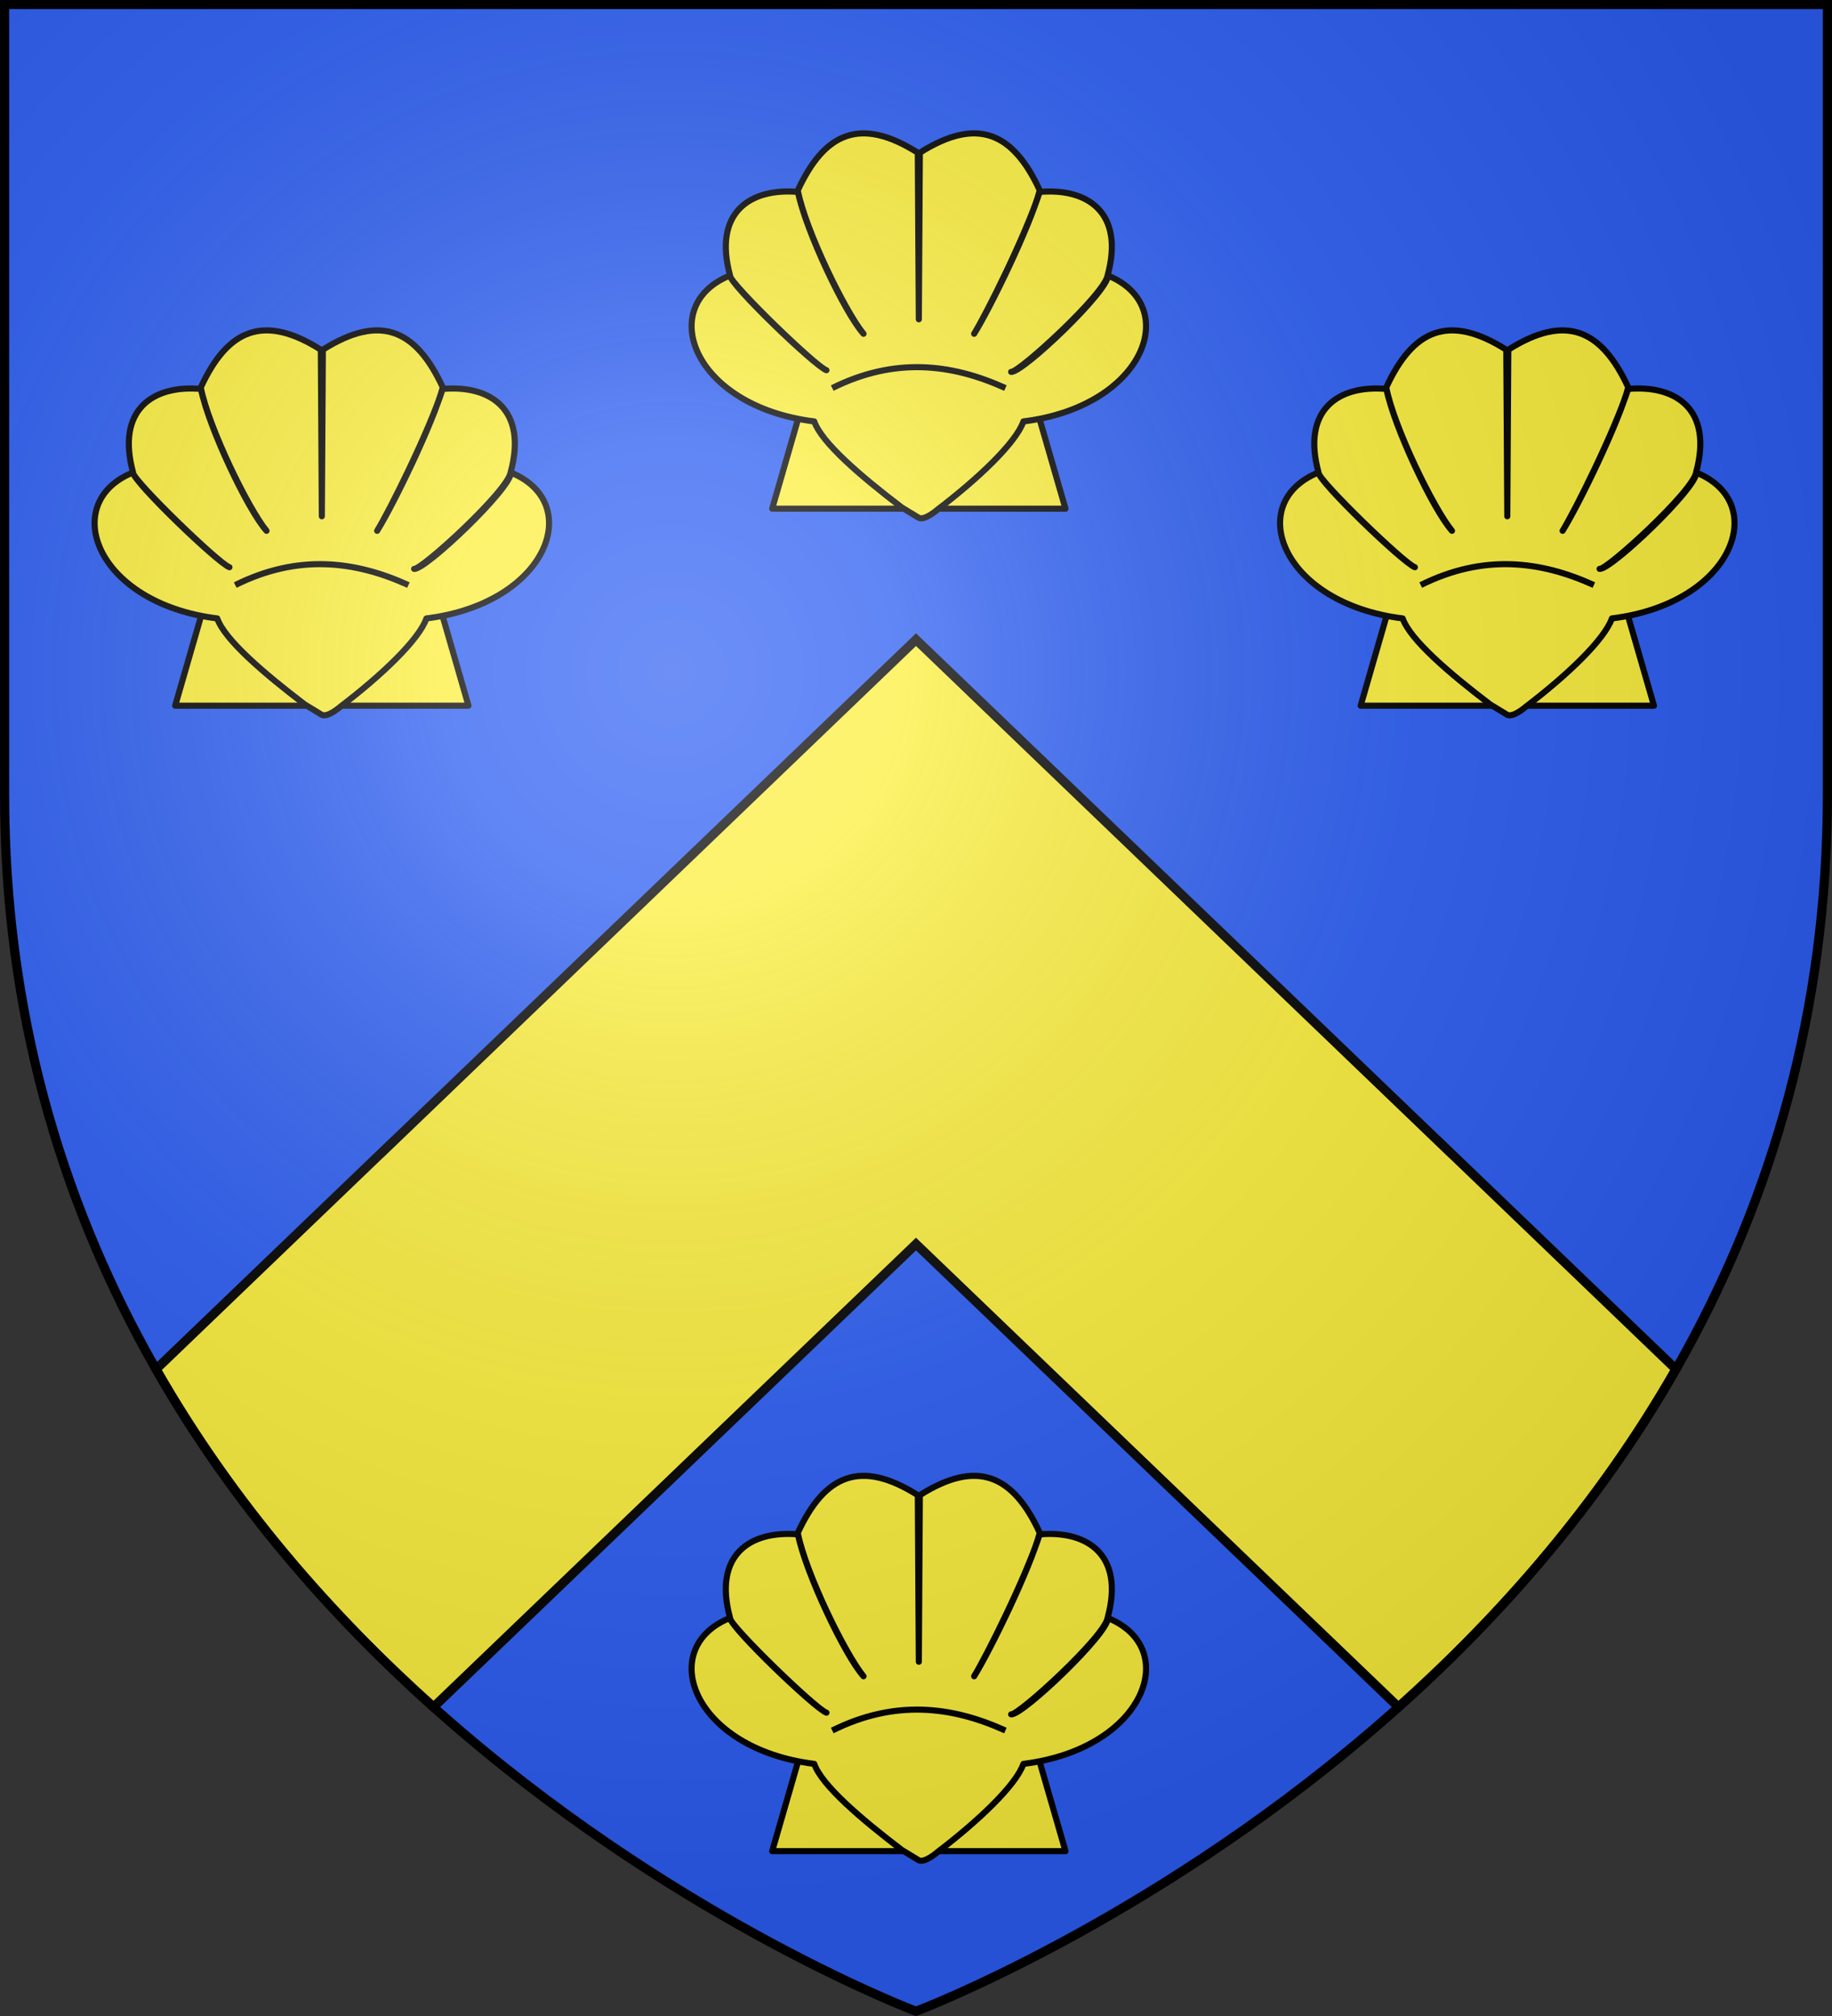 <svg xmlns="http://www.w3.org/2000/svg" xmlns:xlink="http://www.w3.org/1999/xlink" width="600" height="660" version="1.0"><rect width="100%" height="100%" fill="#333333" stroke="none"/><defs><radialGradient id="c" cx="-80" cy="-80" r="405" gradientUnits="userSpaceOnUse"><stop offset="0" style="stop-color:#fff;stop-opacity:.31"/><stop offset=".19" style="stop-color:#fff;stop-opacity:.25"/><stop offset=".6" style="stop-color:#6b6b6b;stop-opacity:.125"/><stop offset="1" style="stop-color:#000;stop-opacity:.125"/></radialGradient><path id="a" d="M-298.5-298.5h597V-40C298.5 246.31 0 358.5 0 358.5S-298.5 246.31-298.5-40v-258.5z"/></defs><g transform="translate(300 300)"><use xlink:href="#a" width="600" height="660" style="fill:#2b5df2"/><path d="M0-90.594-173.156 75.594v-.031l-75.729 72.687c25.39 44.446 57.832 81.035 90.885 110.6L0 107.281 158 258.85c33.053-29.565 65.495-66.154 90.885-110.6l-75.729-72.688v.032z" style="fill:#fcef3c;stroke:#000;stroke-width:3;stroke-opacity:1"/><g id="b" style="fill:#fcef3c;stroke:#000;stroke-width:3.976;stroke-linecap:butt;stroke-linejoin:round;stroke-miterlimit:4;stroke-dasharray:none;stroke-opacity:1"><path d="m-4.854 566.79 42.031 145.625h106.844l42.094-145.625h-95.5z" style="display:inline;fill:#fcef3c;fill-opacity:1;fill-rule:evenodd;stroke:#000;stroke-width:3.976;stroke-linecap:butt;stroke-linejoin:round;stroke-miterlimit:4;stroke-dasharray:none;stroke-opacity:1" transform="matrix(.503 0 0 -.503 -44.659 151.63)"/><path d="M79.477 567.619C52.6 588.072 27.306 609.805 22.524 623.58c-79.385 9.85-103.209 75.367-54.984 94.936 1.143-6.186 56.465-59.6 62.927-61.607-7.702 2.85-63.044 56.025-62.763 61.716-11.073 40.69 12.758 57.045 44.217 54.329 5.074-25.204 30.64-79.006 42.693-92.338-11.783 14.31-37.863 67.47-42.802 93.322 17.379 37.645 40.687 48.202 78.159 24.54l.655-108.42.656 108.42c37.472 23.662 60.725 13.105 78.104-24.54-6.281-23.167-32.212-76.515-42.747-93.322 8.314 13.625 33.622 64.325 42.693 92.338 31.458 2.716 55.29-13.64 44.217-54.329-1.79-12.24-58.238-63.662-62.818-62.798 7.344-.804 63.567 52.82 62.982 62.69 48.224-19.57 24.4-85.087-54.985-94.937-4.78-13.776-29.105-36.967-55.98-57.42 0 0-8.119-7.168-12.122-5.32z" style="display:inline;fill:#fcef3c;fill-opacity:1;fill-rule:evenodd;stroke:#000;stroke-width:3.976;stroke-linecap:butt;stroke-linejoin:round;stroke-miterlimit:4;stroke-dasharray:none;stroke-opacity:1" transform="matrix(.503 0 0 -.503 -44.659 151.63)"/><path d="M34.251 645.293c40.462 20.146 77.459 16.043 112.75 0" style="display:inline;fill:#fcef3c;fill-rule:evenodd;stroke:#000;stroke-width:3.976;stroke-linecap:butt;stroke-linejoin:round;stroke-miterlimit:4;stroke-dasharray:none;stroke-opacity:1" transform="matrix(.503 0 0 -.503 -44.659 151.63)"/></g><use xlink:href="#b" width="100%" height="100%" transform="translate(0 439.495)"/><use xlink:href="#b" width="100%" height="100%" transform="translate(-195.522 64.495)"/><use xlink:href="#b" width="100%" height="100%" transform="translate(192.73 64.495)"/></g><g style="display:inline" transform="translate(300 300)"><use xlink:href="#a" width="600" height="660" style="fill:url(#c)"/></g><use xlink:href="#a" width="600" height="660" style="fill:none;stroke:#000;stroke-width:3;stroke-opacity:1" transform="matrix(1 0 0 1 300 299.954)"/></svg>
